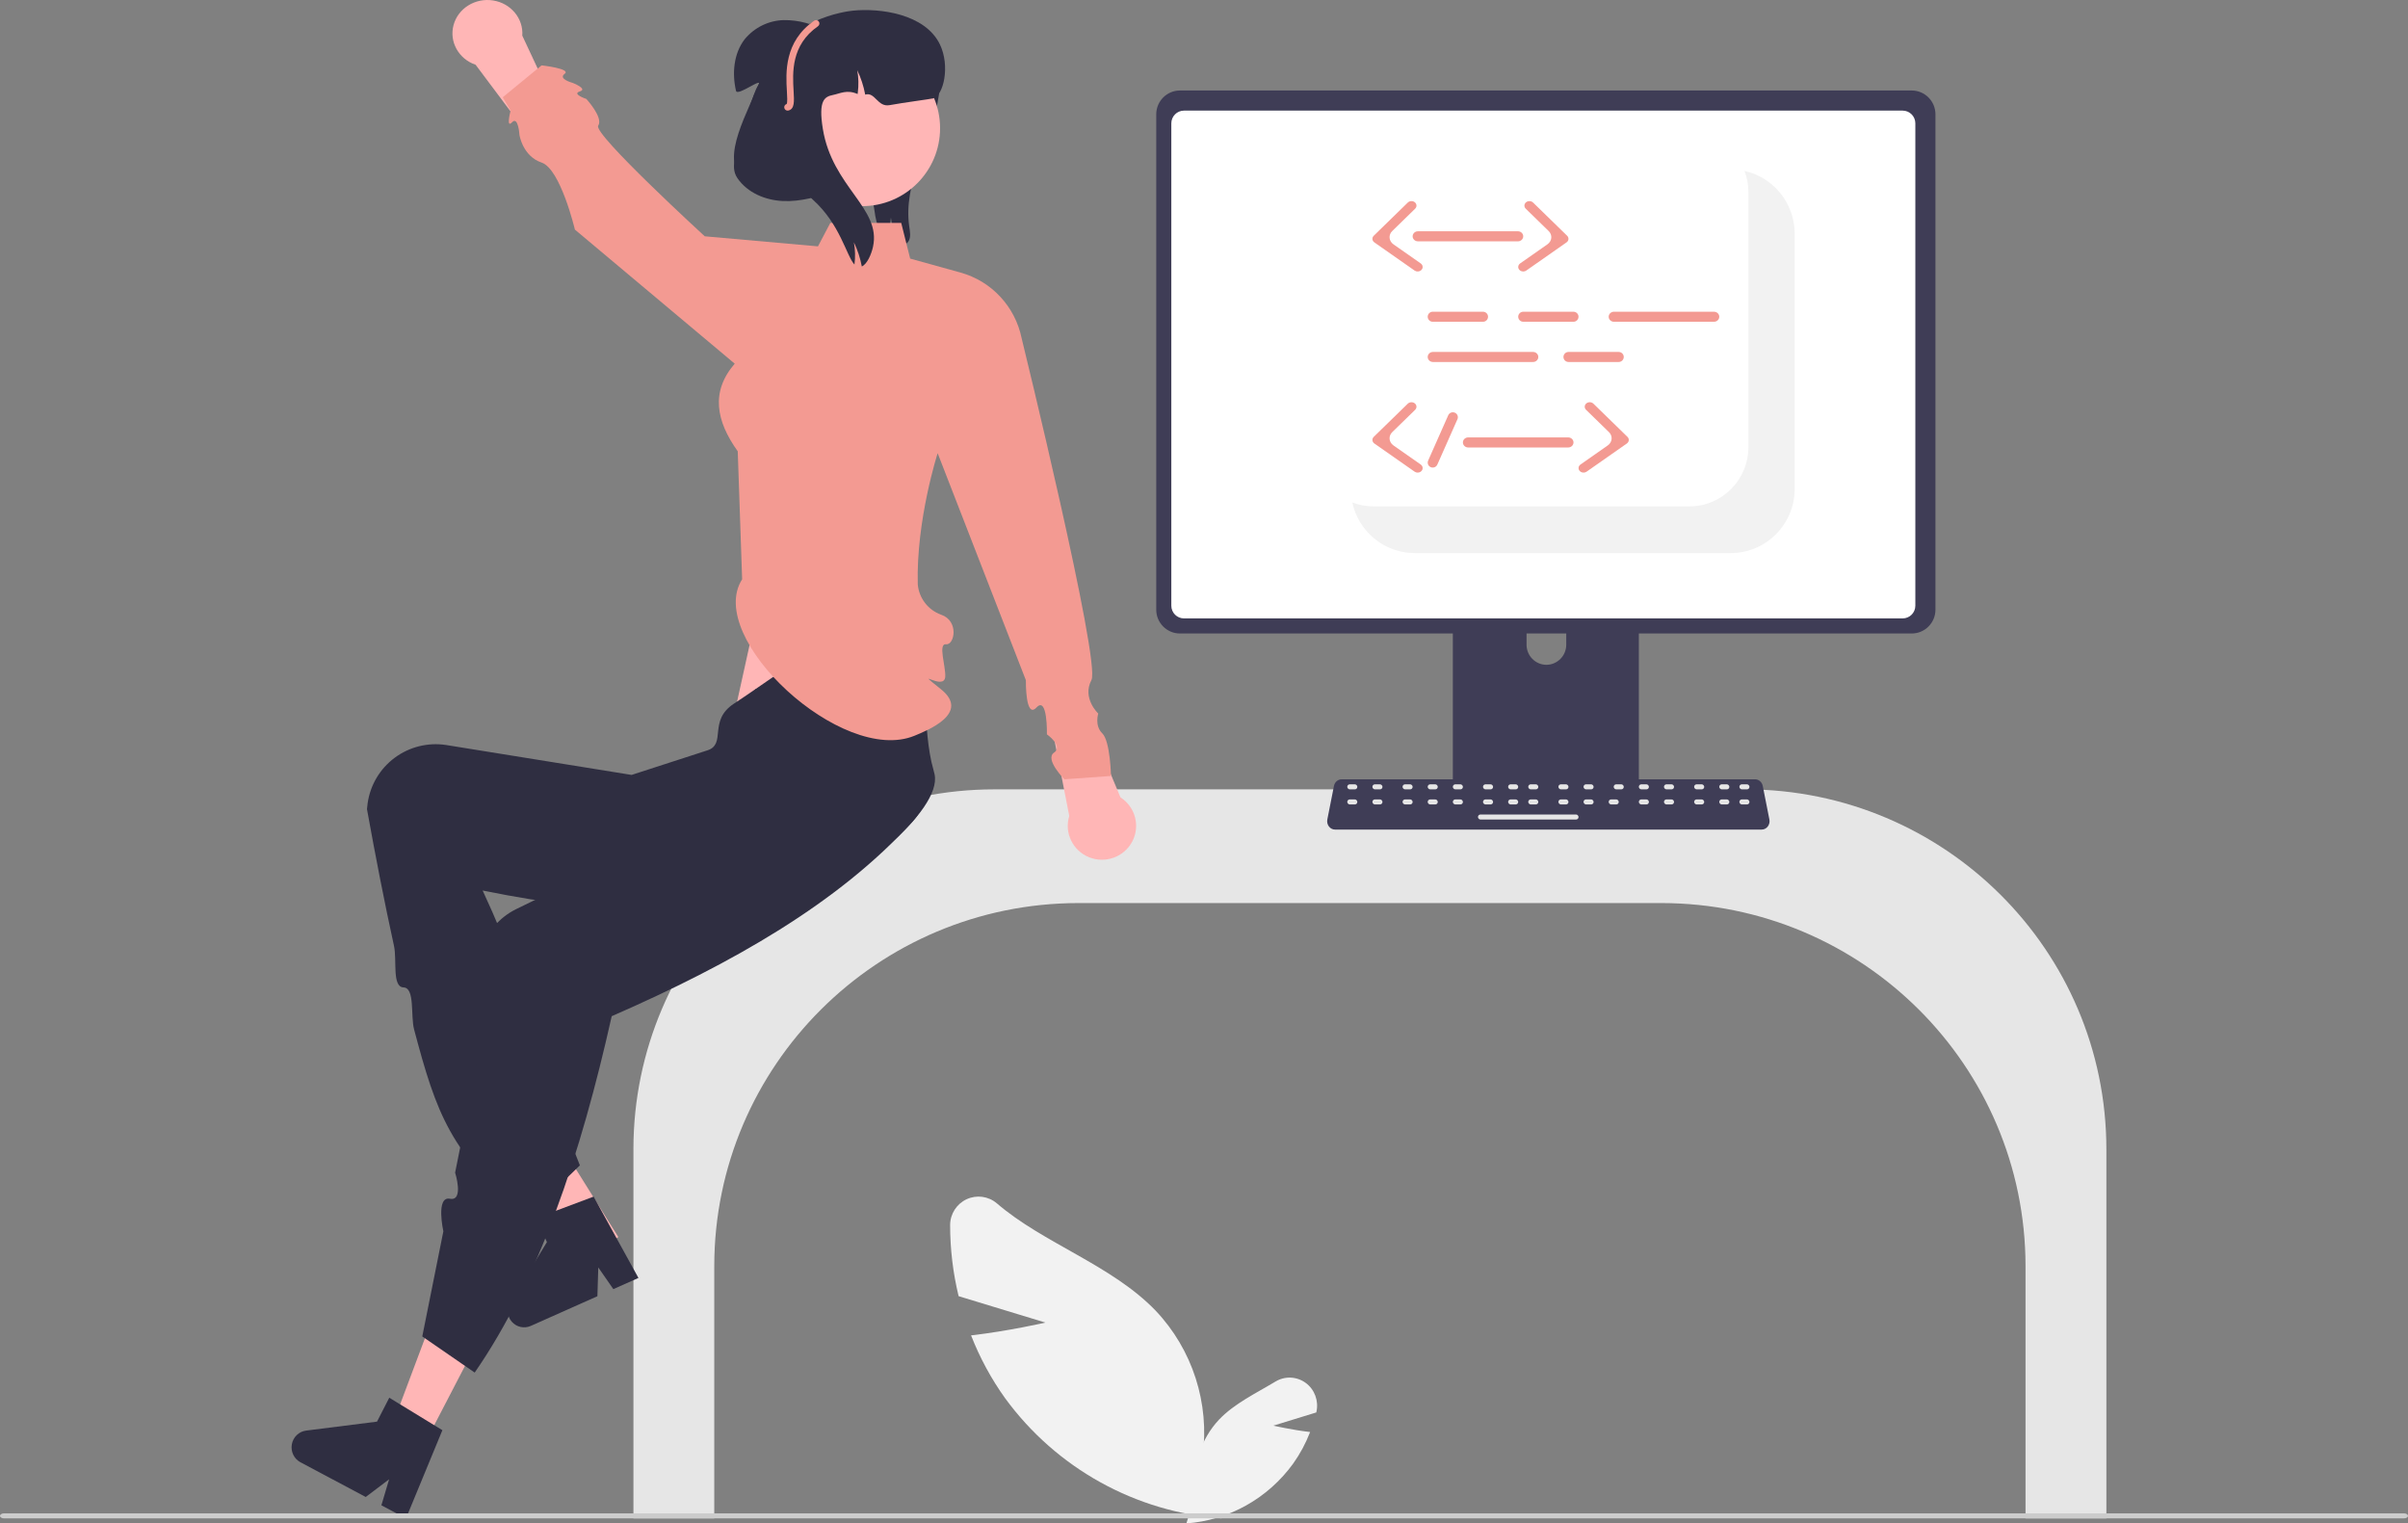 <?xml version="1.0" encoding="UTF-8"?>
<svg width="479px" height="303px" viewBox="0 0 479 303" version="1.1" xmlns="http://www.w3.org/2000/svg" xmlns:xlink="http://www.w3.org/1999/xlink">
    <rect x="0" y="0" width="479" height="303" fill="#808080" stroke="none"/>
    <title>undraw_proud_coder_re_exuy</title>
    <g id="Laravel" stroke="none" stroke-width="1" fill="none" fill-rule="evenodd">
        <g transform="translate(-360, -6781)" fill-rule="nonzero" id="undraw_proud_coder_re_exuy">
            <g transform="translate(360, 6781)">
                <path d="M180.718,48 C180.056,48.883 178.921,49.225 177.905,48.849 C177.754,48.802 177.607,48.747 177.463,48.681 C177.625,46.881 177.545,45.065 177.223,43.287 C177.097,44.815 176.736,46.313 176.154,47.723 C175.68,47.231 175.291,46.657 175.006,46.027 C174.476,44.723 174.124,43.349 173.961,41.945 C173.176,37.159 172.401,32.181 173.682,27.504 C175.56,20.672 181.479,15.761 183.951,9.132 L185.169,8 C187.254,11.676 187.347,16.245 186.497,20.414 C185.651,24.591 183.948,28.511 182.601,32.54 C181.254,36.568 180.245,40.853 180.87,45.068 C181.013,46.06 181.232,47.151 180.718,48 Z" id="Path" fill="#2F2E41"></path>
                <polygon id="Path" fill="#FFB6B6" points="154.242 105 146 142.375 182 154 176.706 105"></polygon>
                <path d="M402.918,302 L419,302 L419,228.523 C418.955,189.041 386.85,157.045 347.231,157 L197.769,157 C158.15,157.045 126.045,189.041 126,228.523 L126,302 L142.082,302 L142.082,251.803 C142.127,211.953 174.532,179.66 214.518,179.615 L330.482,179.615 C370.468,179.66 402.873,211.953 402.918,251.803 L402.918,302 Z" id="Path" fill="#E6E6E6"></path>
                <path d="M207.959,263.058 L190.687,257.803 C189.564,253.164 188.998,248.407 189,243.634 C189.017,241.432 190.298,239.44 192.288,238.52 C194.278,237.6 196.617,237.919 198.291,239.338 C207.554,247.323 221.123,251.584 229.879,260.684 C237.22,268.43 240.657,279.112 239.22,289.711 L243,302 C225.877,300.758 210.154,292.043 199.973,278.151 C197.189,274.272 194.901,270.056 193.165,265.602 C200.491,264.767 207.959,263.058 207.959,263.058 Z" id="Path" fill="#F2F2F2"></path>
                <path d="M253.303,283.555 L261.832,280.931 C261.843,280.885 261.854,280.839 261.865,280.793 C262.347,278.626 261.515,276.375 259.748,275.067 C257.981,273.759 255.618,273.644 253.737,274.775 C249.865,277.112 245.566,279.125 242.479,282.369 C238.854,286.237 237.157,291.571 237.867,296.864 L236,303 C244.455,302.38 252.22,298.028 257.247,291.091 C258.622,289.154 259.751,287.049 260.608,284.825 C256.991,284.408 253.303,283.555 253.303,283.555 Z" id="Path" fill="#F2F2F2"></path>
                <path d="M324.214,102 L290.781,102 C289.796,102.002 288.999,102.807 289,103.799 L289,157 L326,157 L326,103.799 C326,103.322 325.812,102.864 325.477,102.527 C325.142,102.189 324.688,102 324.214,102 Z M307.61,132.228 C305.434,132.218 303.672,130.444 303.662,128.251 L303.662,122.115 C303.665,119.921 305.432,118.144 307.61,118.144 C309.789,118.144 311.555,119.921 311.558,122.115 L311.558,128.251 C311.548,130.444 309.786,132.218 307.61,132.228 L307.61,132.228 Z" id="Shape" fill="#3F3D56"></path>
                <path d="M380.282,18 L234.718,18 C232.114,18.004 230.004,20.121 230,22.733 L230,121.267 C230.003,123.88 232.113,125.998 234.718,126 L380.282,126 C382.887,125.998 384.997,123.88 385,121.267 L385,22.733 C384.996,20.121 382.886,18.004 380.282,18 L380.282,18 Z" id="Path" fill="#3F3D56"></path>
                <path d="M378.48,22 L235.52,22 C234.127,22.003 233,23.136 233,24.532 L233,120.473 C233.002,121.868 234.129,122.998 235.52,123 L378.48,123 C379.871,122.998 380.998,121.868 381,120.473 L381,24.532 C381,23.136 379.873,22.003 378.48,22 Z" id="Path" fill="#FFFFFF"></path>
                <path d="M288,156 L288,161.019 C288.001,161.56 288.456,161.999 289.017,162 L324.983,162 C325.544,161.997 325.997,161.56 326,161.019 L326,156 L288,156 Z" id="Path" fill="#3F3D56"></path>
                <path d="M350.439,165 L265.561,165 C265.091,165 264.645,164.774 264.349,164.384 C264.052,163.994 263.937,163.483 264.033,162.992 L265.351,156.322 C265.505,155.553 266.141,155.003 266.878,155 L349.122,155 C349.859,155.003 350.495,155.553 350.649,156.322 L351.967,162.992 C352.063,163.483 351.948,163.994 351.651,164.384 C351.355,164.774 350.909,165 350.439,165 L350.439,165 Z" id="Path" fill="#3F3D56"></path>
                <rect id="Rectangle" fill="#E6E6E6" x="268" y="156" width="2" height="1" rx="0.488"></rect>
                <rect id="Rectangle" fill="#E6E6E6" x="273" y="156" width="2" height="1" rx="0.488"></rect>
                <rect id="Rectangle" fill="#E6E6E6" x="279" y="156" width="2" height="1" rx="0.488"></rect>
                <rect id="Rectangle" fill="#E6E6E6" x="284" y="156" width="2" height="1" rx="0.488"></rect>
                <rect id="Rectangle" fill="#E6E6E6" x="289" y="156" width="2" height="1" rx="0.488"></rect>
                <rect id="Rectangle" fill="#E6E6E6" x="295" y="156" width="2" height="1" rx="0.488"></rect>
                <rect id="Rectangle" fill="#E6E6E6" x="300" y="156" width="2" height="1" rx="0.488"></rect>
                <rect id="Rectangle" fill="#E6E6E6" x="304" y="156" width="2" height="1" rx="0.488"></rect>
                <rect id="Rectangle" fill="#E6E6E6" x="310" y="156" width="2" height="1" rx="0.488"></rect>
                <rect id="Rectangle" fill="#E6E6E6" x="315" y="156" width="2" height="1" rx="0.488"></rect>
                <rect id="Rectangle" fill="#E6E6E6" x="321" y="156" width="2" height="1" rx="0.488"></rect>
                <rect id="Rectangle" fill="#E6E6E6" x="326" y="156" width="2" height="1" rx="0.488"></rect>
                <rect id="Rectangle" fill="#E6E6E6" x="331" y="156" width="2" height="1" rx="0.488"></rect>
                <rect id="Rectangle" fill="#E6E6E6" x="337" y="156" width="2" height="1" rx="0.488"></rect>
                <rect id="Rectangle" fill="#E6E6E6" x="342" y="156" width="2" height="1" rx="0.488"></rect>
                <rect id="Rectangle" fill="#E6E6E6" x="346" y="156" width="2" height="1" rx="0.488"></rect>
                <rect id="Rectangle" fill="#E6E6E6" x="268" y="159" width="2" height="1" rx="0.488"></rect>
                <rect id="Rectangle" fill="#E6E6E6" x="273" y="159" width="2" height="1" rx="0.488"></rect>
                <rect id="Rectangle" fill="#E6E6E6" x="279" y="159" width="2" height="1" rx="0.488"></rect>
                <rect id="Rectangle" fill="#E6E6E6" x="284" y="159" width="2" height="1" rx="0.488"></rect>
                <rect id="Rectangle" fill="#E6E6E6" x="289" y="159" width="2" height="1" rx="0.488"></rect>
                <rect id="Rectangle" fill="#E6E6E6" x="295" y="159" width="2" height="1" rx="0.488"></rect>
                <rect id="Rectangle" fill="#E6E6E6" x="300" y="159" width="2" height="1" rx="0.488"></rect>
                <rect id="Rectangle" fill="#E6E6E6" x="304" y="159" width="2" height="1" rx="0.488"></rect>
                <rect id="Rectangle" fill="#E6E6E6" x="310" y="159" width="2" height="1" rx="0.488"></rect>
                <rect id="Rectangle" fill="#E6E6E6" x="315" y="159" width="2" height="1" rx="0.488"></rect>
                <rect id="Rectangle" fill="#E6E6E6" x="320" y="159" width="2" height="1" rx="0.488"></rect>
                <rect id="Rectangle" fill="#E6E6E6" x="326" y="159" width="2" height="1" rx="0.488"></rect>
                <rect id="Rectangle" fill="#E6E6E6" x="331" y="159" width="2" height="1" rx="0.488"></rect>
                <rect id="Rectangle" fill="#E6E6E6" x="337" y="159" width="2" height="1" rx="0.488"></rect>
                <rect id="Rectangle" fill="#E6E6E6" x="342" y="159" width="2" height="1" rx="0.488"></rect>
                <rect id="Rectangle" fill="#E6E6E6" x="346" y="159" width="2" height="1" rx="0.488"></rect>
                <rect id="Rectangle" fill="#E6E6E6" x="294" y="162" width="20" height="1" rx="0.488"></rect>
                <path d="M357,46.511 L357,97.2 C356.999,104.269 351.318,109.999 344.309,110 L281.405,110 C276.344,110.001 271.765,106.971 269.752,102.288 C269.422,101.531 269.17,100.741 269,99.932 C270.337,100.454 271.759,100.72 273.193,100.717 L336.096,100.717 C342.554,100.708 347.787,95.431 347.796,88.918 L347.796,38.229 C347.799,36.783 347.535,35.349 347.017,34 C347.82,34.171 348.602,34.426 349.353,34.758 C353.997,36.789 357.001,41.407 357,46.511 L357,46.511 Z" id="Path" fill="#F2F2F2"></path>
                <polygon id="Path" fill="#FFB6B6" points="123 246.04 116.665 250 98 226.843 107.35 221"></polygon>
                <path d="M127,254.177 L122.007,256.402 L119.011,252.093 L118.833,257.816 L105.589,263.717 C104.286,264.298 102.757,263.965 101.814,262.896 C100.871,261.828 100.733,260.271 101.475,259.054 L108.79,247.051 L106.663,242.294 L118.083,238 L127,254.177 Z" id="Path" fill="#2F2E41"></path>
                <path d="M104.794,242 L115.351,231.787 C107.508,212.465 106.881,200.489 96.008,177.12 C121.805,182.388 140.249,182.068 161.584,177.345 C168.807,175.771 187.443,161.4 185.911,154.031 C185.839,153.686 185.755,153.345 185.657,153.007 C183.367,145.212 184.98,133.275 180.023,124.625 C170.852,121.173 156.919,132.829 146.02,139.934 C140.765,143.359 144.612,148.028 140.686,149.252 L125.639,154.128 L88.721,148.176 C85.117,147.63 81.445,148.544 78.519,150.713 C75.592,152.883 73.655,156.129 73.136,159.73 C73.073,160.13 73.028,160.533 73,160.937 C74.699,170.324 76.469,179.465 78.376,188.143 C78.991,190.943 77.952,196.313 80.266,196.393 C82.58,196.473 81.648,202.027 82.369,204.742 C86.806,221.458 89.612,229.547 104.794,242 Z" id="Path" fill="#2F2E41"></path>
                <polygon id="Path" fill="#FFB6B6" points="84.54 287 78 283.567 88.348 256 98 261.067"></polygon>
                <path d="M84,265.814 L94.427,273 C107.206,254.5 115.503,229.779 121.682,202.118 C145.742,191.611 166.795,179.591 181.466,163.469 C186.474,157.849 186.118,149.263 180.66,144.079 C180.404,143.838 180.138,143.607 179.864,143.386 C173.51,138.319 159.397,141.235 150.376,137 L134.262,159.325 L136.114,164.525 L130.509,167.257 L125.776,169.564 L120.358,172.204 L102.596,180.859 C99.344,182.486 96.875,185.346 95.739,188.804 C94.603,192.261 94.893,196.03 96.545,199.272 C96.725,199.636 96.919,199.991 97.129,200.338 L90.533,233.234 C90.533,233.234 92.348,238.961 89.492,238.425 C86.636,237.889 88.192,244.906 88.192,244.906 L84,265.814 Z" id="Path" fill="#2F2E41"></path>
                <path d="M80.762,302 L75.866,299.398 L77.404,294.226 L72.754,297.744 L59.769,290.842 C58.492,290.163 57.796,288.716 58.053,287.272 C58.309,285.828 59.458,284.721 60.888,284.541 L74.994,282.759 L77.433,278 L88,284.46 L80.762,302 Z" id="Path" fill="#2F2E41"></path>
                <path d="M222.887,158.599 L215.12,140 L209,143.369 L212.696,162.289 C211.668,165.618 213.368,169.175 216.619,170.495 C219.87,171.816 223.601,170.465 225.227,167.379 C226.853,164.293 225.839,160.488 222.887,158.599 L222.887,158.599 Z" id="Path" fill="#FFB6B6"></path>
                <path d="M94.606,12.88 L106.692,29 L112,24.417 L103.894,7.089 C104.14,3.669 101.614,0.634 98.067,0.086 C94.52,-0.462 91.12,1.658 90.222,4.977 C89.324,8.297 91.224,11.722 94.606,12.88 L94.606,12.88 Z" id="Path" fill="#FFB6B6"></path>
                <path d="M147.628,115.215 C140.161,126.873 167.518,152.273 181.92,146.333 C184.442,145.293 193.117,141.858 187.187,137.096 C181.258,132.333 187.875,137.663 188.031,134.563 C188.136,132.49 186.541,127.943 188.205,128.138 C189.869,128.333 190.823,123.491 187.2,122.257 C184.629,121.333 182.821,118.994 182.564,116.257 C182.217,103.48 186.517,90.139 186.517,90.139 L204.068,135.296 C204.068,135.296 203.939,143.108 206.177,140.721 C208.415,138.333 208.252,146.06 208.252,146.06 C208.252,146.06 211.58,148.398 209.666,149.699 C207.753,151 211.727,155 211.727,155 L221,154.333 C221,154.333 220.855,147.4 219.271,145.867 C217.688,144.333 218.466,141.921 218.466,141.921 C218.466,141.921 215.202,138.865 217.107,135.266 C219.013,131.667 203.23,67.291 203.23,67.291 C201.941,60.976 197.241,55.922 191.065,54.211 L181.049,51.435 L179.271,44.333 L165.168,44.333 L162.711,49 L140.191,47 C140.191,47 117.907,26.593 118.995,25 C120.083,23.407 116.629,19.676 116.629,19.676 C116.629,19.676 113.678,18.704 115.343,18.186 C117.008,17.667 113.861,16.467 113.861,16.467 C113.861,16.467 110.947,15.696 112.322,14.681 C113.696,13.667 107.735,13 107.735,13 L100,19.352 L101.563,22.02 C101.563,22.02 100.61,25.653 101.854,24.326 C103.098,23 103.332,26.849 103.332,26.849 C103.332,26.849 103.967,31.064 107.735,32.333 C111.502,33.603 114.358,45.667 114.358,45.667 L146.152,72.333 C141.31,77.927 142.462,83.777 146.752,89.761 L147.628,115.215 Z" id="Path" fill="#F39A92"></path>
                <circle id="Oval" fill="#FFB6B6" cx="171.5" cy="25.5" r="15.5"></circle>
                <path d="M185.633,19.567 C185.24,19.681 179.478,20.44 176.983,20.909 C174.534,21.373 174.108,18.225 172.105,18.816 C172.106,18.802 172.104,18.788 172.099,18.775 C171.788,17.108 171.258,15.49 170.522,13.964 C170.789,15.425 170.827,16.92 170.635,18.393 C170.634,18.431 170.629,18.469 170.621,18.507 C170.615,18.574 170.601,18.635 170.595,18.702 C168.479,17.762 167.135,18.601 165.671,18.896 C164.034,19.225 162.756,19.95 163.675,25.607 C165.558,37.243 175.352,41.397 173.656,49.094 C173.323,50.618 172.485,52.524 171.433,53 C171.123,51.332 170.592,49.714 169.856,48.188 C170.123,49.65 170.161,51.144 169.969,52.617 C168.339,50.839 167.161,44.625 161.678,39.699 C160.328,38.491 153.56,31.324 152.749,29.633 C152.998,30.985 153.118,32.358 153.108,33.734 C153.109,34.654 153.047,35.573 152.922,36.485 C152.922,36.544 152.915,36.602 152.902,36.659 C152.895,36.767 152.875,36.861 152.862,36.961 C152.848,37.076 152.828,37.183 152.808,37.297 C150.593,36.975 148.63,36.586 147.705,35.673 C143.207,31.257 148.696,22.654 151.697,14.87 C155.989,3.723 168.452,2.24 169.663,2.12 C175,1.576 184.016,2.73 186.964,8.83 C189.027,13.105 187.709,18.963 185.633,19.567 Z" id="Path" fill="#2F2E41"></path>
                <path d="M153.659,23.5 L164.364,6.293 C161.798,4.754 158.877,3.962 155.911,4.001 C152.921,4.066 150.099,5.441 148.149,7.784 C145.963,10.592 145.588,14.561 146.407,18.064 C146.69,19.274 152.077,15.017 150.795,17.004 C149.743,18.56 148.022,25.098 147.59,26.939 C146.895,29.9 144.985,32.941 146.687,35.43 C148.699,38.373 152.289,39.837 155.774,39.985 C159.258,40.134 162.688,39.136 166,38.006 L153.659,23.5 Z" id="Path" fill="#2F2E41"></path>
                <path d="M156.668,22 C156.334,22 156.052,21.753 156.006,21.422 C155.96,21.092 156.165,20.778 156.485,20.686 C156.661,20.396 156.589,19.177 156.531,18.191 C156.314,14.492 155.95,8.3 161.95,4.12 C162.253,3.909 162.67,3.984 162.88,4.287 C163.091,4.591 163.016,5.008 162.713,5.219 C157.329,8.971 157.652,14.472 157.866,18.113 C157.988,20.194 158.076,21.697 156.816,21.983 C156.768,21.994 156.718,22 156.668,22 L156.668,22 Z" id="Path" fill="#F39A92"></path>
                <path d="M0,301.5 C0,301.775 0.352,301.999 0.79,302 L478.206,302 C478.644,302 479,301.776 479,301.5 C479,301.224 478.644,301 478.206,301 L0.794,301 C0.584,301 0.383,301.052 0.234,301.145 C0.085,301.238 0,301.365 0,301.497 L0,301.5 Z" id="Path" fill="#CCCCCC"></path>
                <path d="M295,64 L285,64 C284.448,64 284,63.552 284,63 C284,62.448 284.448,62 285,62 L295,62 C295.552,62 296,62.448 296,63 C296,63.552 295.552,64 295,64 L295,64 Z" id="Path" fill="#F39A92"></path>
                <path d="M313,64 L303,64 C302.643,64 302.313,63.809 302.134,63.5 C301.955,63.191 301.955,62.809 302.134,62.5 C302.313,62.191 302.643,62 303,62 L313,62 C313.357,62 313.687,62.191 313.866,62.5 C314.045,62.809 314.045,63.191 313.866,63.5 C313.687,63.809 313.357,64 313,64 L313,64 Z" id="Path" fill="#F39A92"></path>
                <path d="M322,72 L312,72 C311.643,72 311.313,71.809 311.134,71.5 C310.955,71.191 310.955,70.809 311.134,70.5 C311.313,70.191 311.643,70 312,70 L322,70 C322.357,70 322.687,70.191 322.866,70.5 C323.045,70.809 323.045,71.191 322.866,71.5 C322.687,71.809 322.357,72 322,72 L322,72 Z" id="Path" fill="#F39A92"></path>
                <path d="M304.955,72 L285.045,72 C284.468,72 284,71.552 284,71 C284,70.448 284.468,70 285.045,70 L304.955,70 C305.532,70 306,70.448 306,71 C306,71.552 305.532,72 304.955,72 L304.955,72 Z" id="Path" fill="#F39A92"></path>
                <path d="M340.955,64 L321.045,64 C320.468,64 320,63.552 320,63 C320,62.448 320.468,62 321.045,62 L340.955,62 C341.328,62 341.673,62.191 341.86,62.5 C342.047,62.809 342.047,63.191 341.86,63.5 C341.673,63.809 341.328,64 340.955,64 L340.955,64 Z" id="Path" fill="#F39A92"></path>
                <path d="M301.955,48 L282.047,48 C281.674,48.001 281.328,47.811 281.14,47.501 C280.953,47.191 280.953,46.809 281.14,46.499 C281.328,46.189 281.674,45.999 282.047,46 L301.955,46 C302.532,46 303,46.448 303,47 C303,47.552 302.532,48 301.955,48 Z" id="Path" fill="#F39A92"></path>
                <path d="M302.998,54 C302.572,54 302.192,53.757 302.054,53.394 C301.916,53.031 302.049,52.629 302.385,52.394 L307.817,48.592 C308.259,48.283 308.536,47.821 308.582,47.32 C308.628,46.818 308.438,46.322 308.059,45.953 L303.498,41.507 C303.256,41.271 303.172,40.938 303.278,40.631 C303.384,40.325 303.663,40.093 304.01,40.022 C304.358,39.951 304.721,40.053 304.962,40.288 L311.735,46.89 C311.925,47.074 312.02,47.322 311.997,47.573 C311.974,47.823 311.835,48.054 311.615,48.208 L303.609,53.811 C303.434,53.934 303.219,54 302.998,54 L302.998,54 Z" id="Path" fill="#F39A92"></path>
                <path d="M282.002,54 C282.428,54 282.808,53.757 282.946,53.394 C283.084,53.031 282.951,52.629 282.615,52.394 L277.183,48.592 C276.741,48.283 276.464,47.821 276.418,47.32 C276.372,46.818 276.562,46.322 276.941,45.953 L281.502,41.507 C281.876,41.143 281.851,40.575 281.446,40.238 C281.042,39.902 280.411,39.924 280.038,40.288 L273.265,46.89 C273.075,47.074 272.98,47.322 273.003,47.573 C273.026,47.823 273.165,48.054 273.385,48.208 L281.391,53.811 C281.566,53.934 281.781,54 282.002,54 Z" id="Path" fill="#F39A92"></path>
                <path d="M311.955,89 L292.045,89 C291.468,89 291,88.552 291,88 C291,87.448 291.468,87 292.045,87 L311.955,87 C312.532,87 313,87.448 313,88 C313,88.552 312.532,89 311.955,89 L311.955,89 Z" id="Path" fill="#F39A92"></path>
                <path d="M314.998,94 C314.572,94 314.192,93.757 314.054,93.394 C313.916,93.031 314.049,92.629 314.385,92.394 L319.817,88.592 C320.259,88.283 320.536,87.821 320.582,87.32 C320.628,86.818 320.438,86.322 320.059,85.953 L315.498,81.507 C315.124,81.143 315.149,80.575 315.554,80.238 C315.958,79.902 316.589,79.924 316.962,80.288 L323.735,86.89 C323.925,87.074 324.02,87.322 323.997,87.573 C323.974,87.823 323.835,88.054 323.615,88.208 L315.609,93.811 C315.434,93.934 315.219,94 314.998,94 Z" id="Path" fill="#F39A92"></path>
                <path d="M282.002,94 C282.428,94 282.808,93.757 282.946,93.394 C283.084,93.031 282.951,92.629 282.615,92.394 L277.183,88.592 C276.741,88.283 276.464,87.821 276.418,87.32 C276.372,86.818 276.562,86.322 276.941,85.953 L281.502,81.507 C281.744,81.271 281.828,80.938 281.722,80.631 C281.616,80.325 281.337,80.093 280.99,80.022 C280.642,79.951 280.279,80.053 280.038,80.288 L273.265,86.89 C273.075,87.074 272.98,87.322 273.003,87.573 C273.026,87.823 273.165,88.054 273.385,88.208 L281.391,93.811 C281.566,93.934 281.781,94 282.002,94 L282.002,94 Z" id="Path" fill="#F39A92"></path>
                <path d="M284.086,91.616 L288.087,82.587 C288.31,82.091 288.897,81.865 289.401,82.083 C289.905,82.3 290.136,82.878 289.918,83.376 L285.916,92.405 C285.774,92.729 285.468,92.954 285.112,92.994 C284.756,93.034 284.406,92.883 284.194,92.598 C283.982,92.313 283.941,91.938 284.086,91.616 L284.086,91.616 Z" id="Path" fill="#F39A92"></path>
            </g>
        </g>
    </g>
</svg>